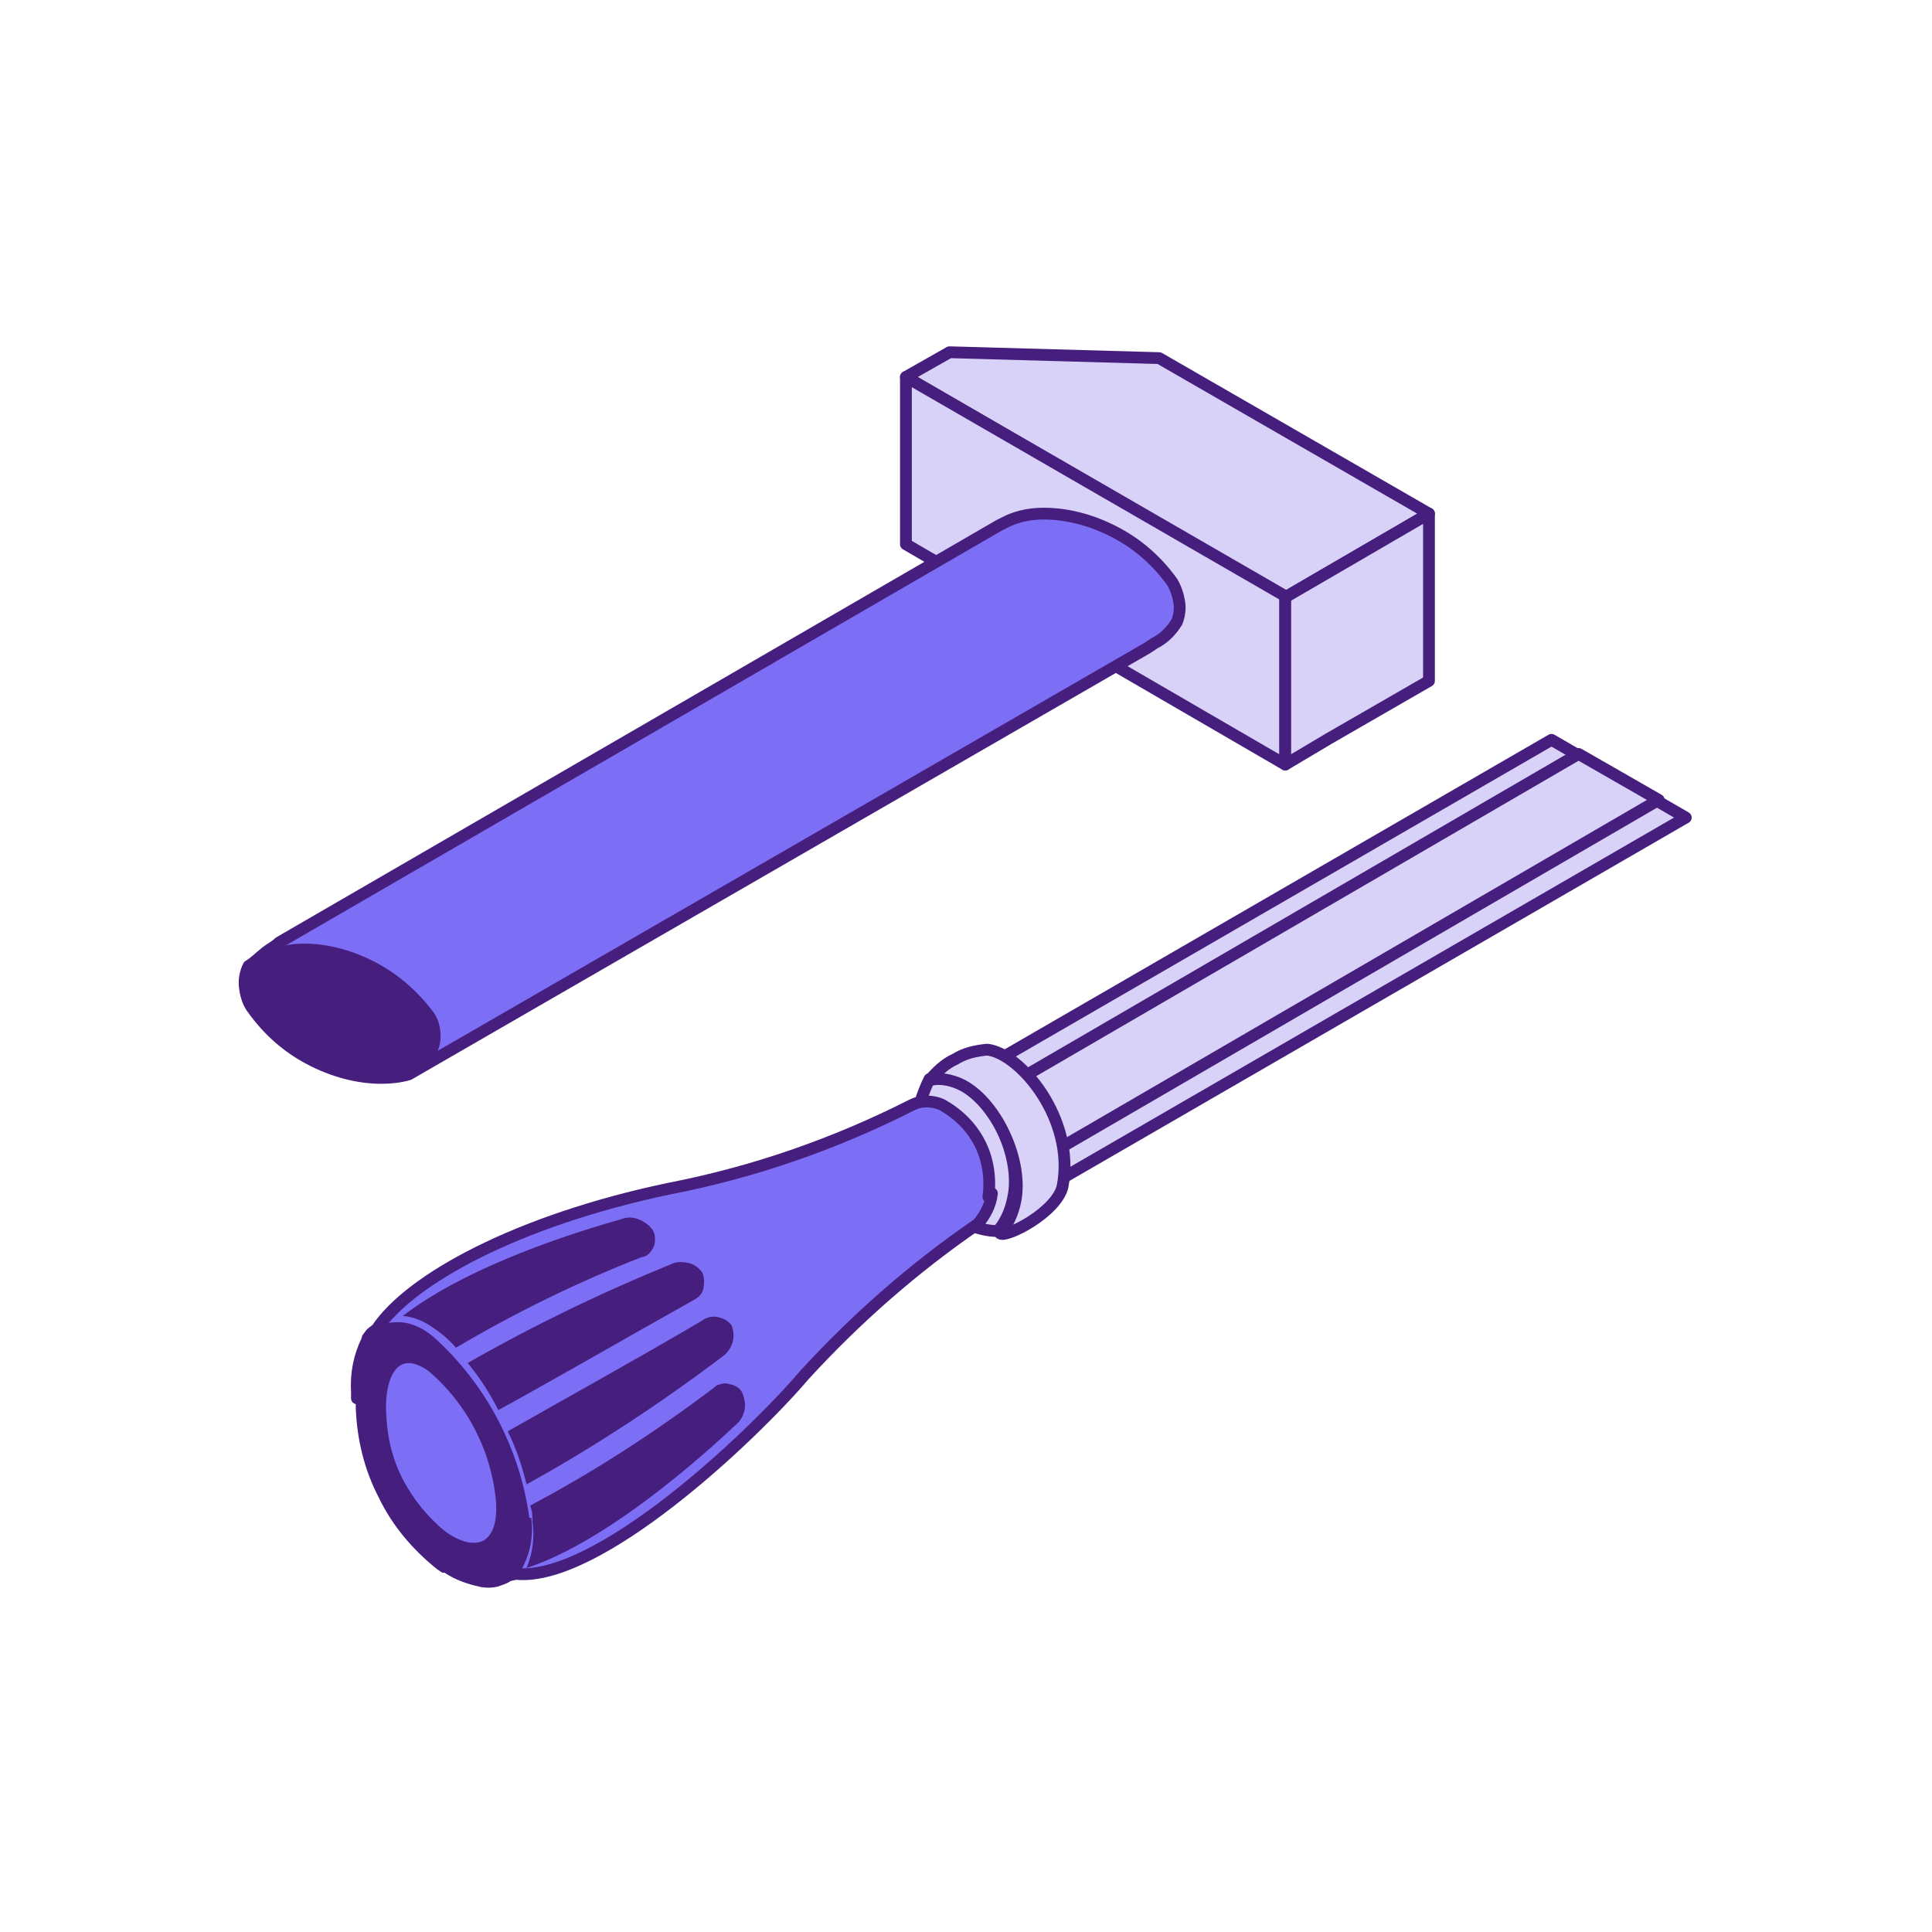 <?xml version="1.0" encoding="utf-8"?>
<!-- Generator: Adobe Illustrator 24.0.1, SVG Export Plug-In . SVG Version: 6.00 Build 0)  -->
<svg version="1.1" id="Livello_1" xmlns="http://www.w3.org/2000/svg" xmlns:xlink="http://www.w3.org/1999/xlink" x="0px" y="0px"
	 viewBox="0 0 164 164" style="enable-background:new 0 0 164 164;" xml:space="preserve">
<style type="text/css">
	.st0{clip-path:url(#SVGID_1_);}
	.st1{fill:#D8D2F9;stroke:#461E7D;stroke-linecap:round;stroke-linejoin:round;}
	.st2{fill:#7D6EF6;}
	.st3{fill:none;stroke:#461E7D;stroke-linecap:round;stroke-linejoin:round;}
	.st4{fill:#83324A;}
	.st5{fill:#461E7D;}
	.st6{fill:#C4C4C3;}
	.st7{fill:#D8D2F9;}
	.st8{fill:none;stroke:#461E7D;stroke-miterlimit:10;}
</style>
<g>
	<defs>
		<rect id="SVGID_3_" x="20" y="29" width="124" height="106"/>
	</defs>
	<clipPath id="SVGID_1_">
		<use xlink:href="#SVGID_3_"  style="overflow:visible;"/>
	</clipPath>
	<g class="st0">
		<path class="st1" d="M98.4,30.4l22.9,13.2l-12.2,7.1L76.9,32l3.7-2.1L98.4,30.4z"/>
		<path class="st1" d="M109.1,60.5v4.4L76.9,46.2V32l32.2,18.6V60.5z"/>
		<path class="st1" d="M121.3,57.8l-8.5,4.9l-3.7,2.2V50.7l12.2-7.1V57.8z"/>
		<path class="st2" d="M22.6,80.8c0.4-0.3,0.8-0.5,1.1-0.8l61.1-35.4l0.8-0.4c0.9-0.4,1.9-0.6,3-0.6c2.1,0,4.2,0.6,6.1,1.6
			c1.9,1,3.5,2.4,4.8,4.2c0.3,0.5,0.5,1.1,0.6,1.7c0.1,0.6,0,1.2-0.2,1.7c-0.5,0.8-1.1,1.4-1.9,1.8l-0.6,0.4L36.6,90.1l-1.9,1.1
			c-0.7,0.2-1.5,0.3-2.3,0.3c-2.1,0-4.2-0.6-6.1-1.6s-3.5-2.4-4.8-4.2c-0.4-0.5-0.6-1.1-0.7-1.8c-0.1-0.6,0-1.3,0.3-1.9
			C21.6,81.7,22.1,81.2,22.6,80.8"/>
		<path class="st3" d="M22.6,80.8c0.4-0.3,0.8-0.5,1.1-0.8l61.1-35.4l0.8-0.4c0.9-0.4,1.9-0.6,3-0.6c2.1,0,4.2,0.6,6.1,1.6
			c1.9,1,3.5,2.4,4.8,4.2c0.3,0.5,0.5,1.1,0.6,1.7c0.1,0.6,0,1.2-0.2,1.7c-0.5,0.8-1.1,1.4-1.9,1.8l-0.6,0.4L36.6,90.1l-1.9,1.1
			c-0.7,0.2-1.5,0.3-2.3,0.3c-2.1,0-4.2-0.6-6.1-1.6s-3.5-2.4-4.8-4.2c-0.4-0.5-0.6-1.1-0.7-1.8c-0.1-0.6,0-1.3,0.3-1.9
			C21.6,81.7,22.1,81.2,22.6,80.8"/>
		<path class="st4" d="M31.3,88.5l1.9-1.1C32.7,87.9,32,88.3,31.3,88.5z"/>
		<path class="st4" d="M31.3,88.5l1.9-1.1C32.7,87.9,32,88.3,31.3,88.5z"/>
		<path class="st4" d="M34.7,91.1l1.9-1.1C36.1,90.5,35.4,90.9,34.7,91.1z"/>
		<path class="st5" d="M22.6,80.8c1-0.5,2.1-0.7,3.2-0.7c2.1,0,4.2,0.6,6.1,1.6c1.9,1,3.5,2.4,4.8,4.1c0.5,0.6,0.7,1.4,0.7,2.2
			c0,0.8-0.3,1.5-0.8,2.1c-0.5,0.5-1.2,0.9-1.9,1.1c-0.7,0.2-1.5,0.3-2.3,0.3c-2.1,0-4.2-0.6-6.1-1.6c-1.9-1-3.5-2.4-4.8-4.2
			c-0.4-0.5-0.6-1.1-0.7-1.8c-0.1-0.6,0-1.3,0.3-1.9C21.6,81.6,22.1,81.1,22.6,80.8"/>
		<path class="st1" d="M90.2,100l-11.4-6.6l52.9-30.6l11.4,6.6L90.2,100z"/>
		<path class="st1" d="M85.6,100l-6.8-3.9L134,64l6.8,3.9L85.6,100z"/>
		<path class="st6" d="M81.1,101.3L77,99l5.7-3.3l4.1,2.3L81.1,101.3z"/>
		<path class="st7" d="M81.2,91.8c-0.7-0.3-1.5-0.4-2.3-0.2c-0.5,1-0.9,2.2-1.1,3.3c-0.3,1.8,0,3.7,0.8,5.3s2.1,3,3.7,3.8
			c0.8,0.3,1.6,0.5,2.4,0.5c0.7-0.8,1.1-1.8,1.3-2.8C86.8,98.1,84.2,92.9,81.2,91.8"/>
		<path class="st3" d="M81.2,91.8c-0.7-0.3-1.5-0.4-2.3-0.2c-0.5,1-0.9,2.2-1.1,3.3c-0.3,1.8,0,3.7,0.8,5.3s2.1,3,3.7,3.8
			c0.8,0.3,1.6,0.5,2.4,0.5c0.7-0.8,1.1-1.8,1.3-2.8C86.8,98.1,84.2,92.9,81.2,91.8"/>
		<path class="st7" d="M90.2,100.7c1.1-5.7-3.6-11.3-6.4-11.6c-1,0.1-1.9,0.3-2.7,0.8c-0.9,0.4-1.6,1.1-2.2,1.8
			c0.7-0.2,1.5-0.1,2.3,0.2c3,1.1,5.7,6.3,5,10c-0.2,1-0.6,2-1.3,2.8C85.4,105.1,89.7,102.9,90.2,100.7"/>
		<path class="st3" d="M90.2,100.7c1.1-5.7-3.6-11.3-6.4-11.6c-1,0.1-1.9,0.3-2.7,0.8c-0.9,0.4-1.6,1.1-2.2,1.8
			c0.7-0.2,1.5-0.1,2.3,0.2c3,1.1,5.7,6.3,5,10c-0.2,1-0.6,2-1.3,2.8C85.4,105.1,89.7,102.9,90.2,100.7"/>
		<path class="st2" d="M84.2,101.3c-0.1,1-0.6,1.9-1.2,2.6c-5.4,3.7-10.3,8-14.7,12.8c-4.6,5.4-17.6,17.6-24.5,16.9l-1,0.2l-0.8,0.3
			c-0.4,0.1-0.9,0.1-1.3,0c-0.9-0.2-1.8-0.5-2.6-1c-0.1-0.1-0.2-0.1-0.3-0.2h-0.1v-0.2c0.1-0.3,0.3-0.6,0.3-1c0-0.1,0-0.2,0-0.2
			c0-0.2,0-0.3,0-0.5c0.2-2.1-0.2-4.1-1.1-6c-1-2.3-2.8-4.3-5-5.6l-0.5-0.3c-0.4-0.2-0.7-0.3-1.1-0.4c0-0.2,0-0.3,0-0.5
			c-0.1-1.6,0.2-3.1,0.9-4.5v-0.1l0.3-0.4l0.5-0.4c2.8-4.2,11.9-9.2,24.8-11.9c7.2-1.4,14.1-3.8,20.6-7.1c0.4-0.2,0.8-0.3,1.3-0.3
			c0.4,0,0.9,0.1,1.3,0.3c1.4,0.8,2.5,1.9,3.2,3.3c0.7,1.4,0.9,3,0.7,4.5"/>
		<path class="st3" d="M84.2,101.3c-0.1,1-0.6,1.9-1.2,2.6c-5.4,3.7-10.3,8-14.7,12.8c-4.6,5.4-17.6,17.6-24.5,16.9l-1,0.2l-0.8,0.3
			c-0.4,0.1-0.9,0.1-1.3,0c-0.9-0.2-1.8-0.5-2.6-1c-0.1-0.1-0.2-0.1-0.3-0.2h-0.1v-0.2c0.1-0.3,0.3-0.6,0.3-1c0-0.1,0-0.2,0-0.2
			c0-0.2,0-0.3,0-0.5c0.2-2.1-0.2-4.1-1.1-6c-1-2.3-2.8-4.3-5-5.6l-0.5-0.3c-0.4-0.2-0.7-0.3-1.1-0.4c0-0.2,0-0.3,0-0.5
			c-0.1-1.6,0.2-3.1,0.9-4.5v-0.1l0.3-0.4l0.5-0.4c2.8-4.2,11.9-9.2,24.8-11.9c7.2-1.4,14.1-3.8,20.6-7.1c0.4-0.2,0.8-0.3,1.3-0.3
			c0.4,0,0.9,0.1,1.3,0.3c1.4,0.8,2.5,1.9,3.2,3.3c0.7,1.4,0.9,3,0.7,4.5"/>
		<path class="st5" d="M38.7,114.4c-0.5-0.6-1.2-1.2-1.8-1.6c-0.8-0.6-1.7-1-2.7-1.1c4.8-3.7,12.5-6.5,18.5-8.2c0.5-0.2,1-0.2,1.5,0
			c0.5,0.2,0.9,0.5,1.2,0.9c0.1,0.2,0.2,0.4,0.2,0.7c0,0.2,0,0.5-0.1,0.7c-0.1,0.2-0.2,0.4-0.4,0.6c-0.2,0.2-0.4,0.3-0.6,0.3
			C49.1,108.8,43.8,111.4,38.7,114.4"/>
		<path class="st5" d="M42.3,119.7c-0.7-1.4-1.6-2.8-2.6-4c5.6-3.2,11.4-6,17.3-8.4c0.4-0.2,0.9-0.2,1.4-0.1
			c0.5,0.1,0.9,0.4,1.2,0.8c0.2,0.4,0.2,0.9,0.1,1.4s-0.5,0.8-0.9,1C53.8,113.2,47.4,116.9,42.3,119.7z"/>
		<path class="st5" d="M44.7,126c-0.4-1.6-0.9-3.1-1.6-4.5c5.1-2.9,11.6-6.5,16.5-9.4c0.4-0.3,0.9-0.4,1.3-0.3
			c0.5,0.1,0.9,0.3,1.2,0.7c0.2,0.5,0.2,1,0.1,1.4s-0.4,0.9-0.8,1.2C56.1,119.1,50.5,122.8,44.7,126"/>
		<path class="st5" d="M44.7,133.1c0.5-1.2,0.7-2.6,0.5-3.9c0-0.5,0-0.9-0.2-1.4c5.5-2.9,10.7-6.3,15.6-10c0.2-0.2,0.4-0.3,0.6-0.3
			c0.2-0.1,0.5-0.1,0.7,0c0.2,0,0.4,0.1,0.6,0.2c0.2,0.1,0.4,0.3,0.5,0.5c0.2,0.5,0.3,1,0.2,1.5c-0.1,0.5-0.4,1-0.8,1.3
			C57.5,125.6,50.5,131.2,44.7,133.1z"/>
		<path class="st5" d="M44.6,128.9c0.2,1.5-0.1,3-0.9,4.3c-0.2,0.3-0.5,0.5-0.8,0.7c-0.2,0.1-0.5,0.2-0.8,0.3
			c-0.4,0.1-0.9,0.1-1.3,0c-0.9-0.2-1.8-0.5-2.6-1l-0.3-0.2h-0.2l-0.3-0.2c-2-1.6-3.7-3.6-4.8-5.9c-1.2-2.3-1.8-4.8-1.9-7.4
			c0-0.2,0-0.5,0-0.7c0-0.2,0-0.3,0-0.5c0-0.2,0,0,0,0c-0.1-1.6,0.2-3.1,0.9-4.5c0.1-0.1,0.2-0.3,0.3-0.4c0.1-0.2,0.3-0.3,0.5-0.4
			l0.4-0.2H33c0.6-0.1,1.2-0.1,1.8,0.1c0.6,0.2,1.1,0.5,1.6,0.9c4.5,4,7.4,9.6,8.1,15.6"/>
		<path class="st8" d="M44.6,128.9c0.2,1.5-0.1,3-0.9,4.3c-0.2,0.3-0.5,0.5-0.8,0.7l0,0c-0.2,0.1-0.5,0.2-0.8,0.3l0,0
			c-0.4,0.1-0.9,0.1-1.3,0c-0.9-0.2-1.8-0.5-2.6-1l-0.3-0.2h-0.2l-0.3-0.2c-2-1.6-3.7-3.6-4.8-5.9c-1.2-2.3-1.8-4.8-1.9-7.4
			c0-0.2,0-0.5,0-0.7c0-0.2,0-0.3,0-0.5c0-0.2,0,0,0,0c-0.1-1.6,0.2-3.1,0.9-4.5l0,0c0.1-0.1,0.2-0.3,0.3-0.4
			c0.1-0.2,0.3-0.3,0.5-0.4l0,0l0.4-0.2H33c0.6-0.1,1.2-0.1,1.8,0.1c0.6,0.2,1.1,0.5,1.6,0.9c4.5,4,7.4,9.6,8.1,15.6"/>
		<path class="st2" d="M36.7,116c-2.9-2.1-4.7,0.2-4.4,4.3c0.1,2,0.6,3.9,1.5,5.6s2.2,3.3,3.7,4.5c2.9,2.1,5.4,1.1,5.1-3
			C42.2,123,40.1,118.9,36.7,116z"/>
		<path class="st3" d="M36.7,116c-2.9-2.1-4.7,0.2-4.4,4.3c0.1,2,0.6,3.9,1.5,5.6s2.2,3.3,3.7,4.5c2.9,2.1,5.4,1.1,5.1-3
			C42.2,123,40.1,118.9,36.7,116"/>
	</g>
</g>
</svg>
